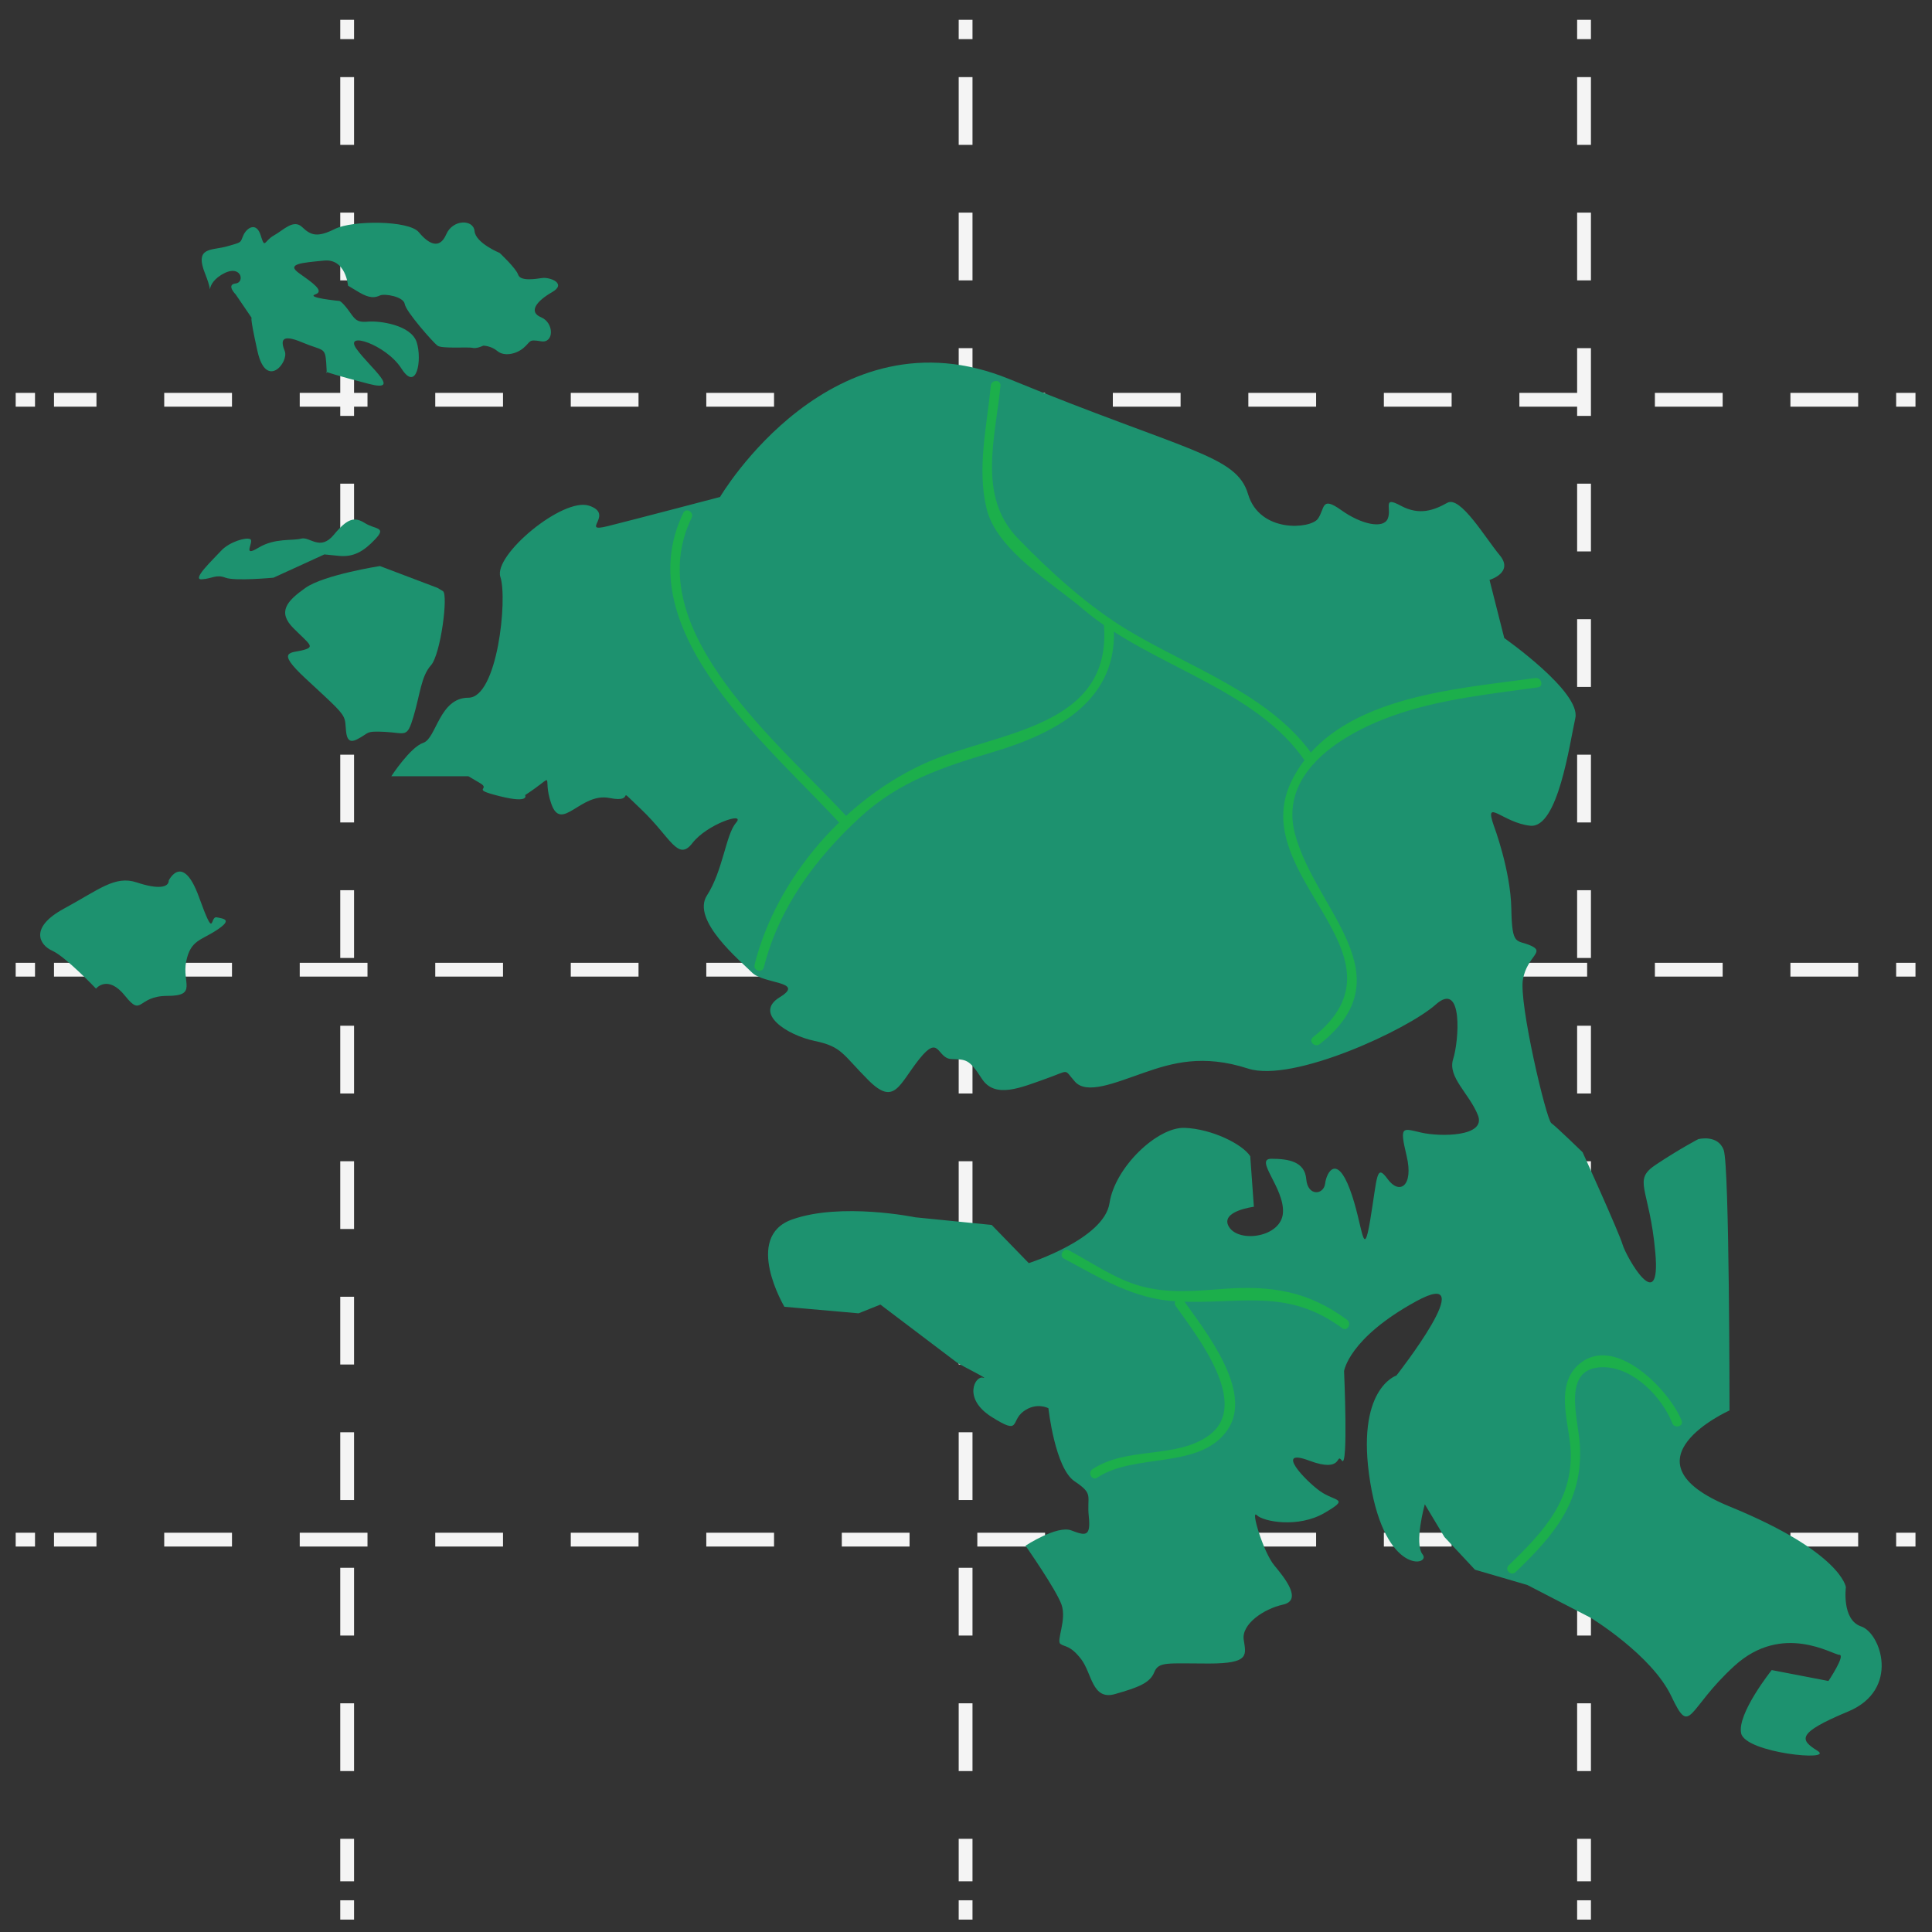 <svg width="140" height="140" viewBox="0 0 140 140" fill="none" xmlns="http://www.w3.org/2000/svg">
<rect x="0" y="0" width="140" height="140" fill="#333333" stroke="none"/>
<path d="M25.156 1.436V2.836" stroke="#F4F4F4" stroke-miterlimit="10"/>
<path d="M25.156 5.588V136.326" stroke="#F4F4F4" stroke-miterlimit="10" stroke-dasharray="4.91 4.91"/>
<path d="M25.156 137.702V139.102" stroke="#F4F4F4" stroke-miterlimit="10"/>
<path d="M69.971 1.436V2.836" stroke="#F4F4F4" stroke-miterlimit="10"/>
<path d="M69.971 5.588V136.326" stroke="#F4F4F4" stroke-miterlimit="10" stroke-dasharray="4.91 4.91"/>
<path d="M69.971 137.702V139.102" stroke="#F4F4F4" stroke-miterlimit="10"/>
<path d="M114.785 1.436V2.836" stroke="#F4F4F4" stroke-miterlimit="10"/>
<path d="M114.785 5.588V136.326" stroke="#F4F4F4" stroke-miterlimit="10" stroke-dasharray="4.91 4.91"/>
<path d="M114.785 137.702V139.102" stroke="#F4F4F4" stroke-miterlimit="10"/>
<path d="M138.803 70.268H137.403" stroke="#F4F4F4" stroke-miterlimit="10"/>
<path d="M134.65 70.268H3.913" stroke="#F4F4F4" stroke-miterlimit="10" stroke-dasharray="4.91 4.91"/>
<path d="M2.537 70.268H1.137" stroke="#F4F4F4" stroke-miterlimit="10"/>
<path d="M138.803 111.568H137.403" stroke="#F4F4F4" stroke-miterlimit="10"/>
<path d="M134.65 111.568H3.913" stroke="#F4F4F4" stroke-miterlimit="10" stroke-dasharray="4.91 4.91"/>
<path d="M2.537 111.568H1.137" stroke="#F4F4F4" stroke-miterlimit="10"/>
<path d="M138.803 28.969H137.403" stroke="#F4F4F4" stroke-miterlimit="10"/>
<path d="M134.65 28.969H3.913" stroke="#F4F4F4" stroke-miterlimit="10" stroke-dasharray="4.91 4.91"/>
<path d="M2.537 28.969H1.137" stroke="#F4F4F4" stroke-miterlimit="10"/>
<path d="M33.941 56.251C33.625 56.251 28.355 56.251 28.355 56.251C28.355 56.251 29.725 54.142 30.674 53.827C31.622 53.51 31.833 50.559 33.941 50.559C36.049 50.559 36.787 43.392 36.26 41.81C35.733 40.229 40.792 36.013 42.689 36.645C44.587 37.278 41.952 38.648 44.06 38.121C46.168 37.594 52.176 36.013 52.176 36.013C52.176 36.013 60.293 22.204 73.153 27.475C86.012 32.745 89.595 32.956 90.438 35.803C91.282 38.648 94.971 38.333 95.498 37.594C96.025 36.857 95.71 35.908 97.185 36.962C98.66 38.016 100.242 38.333 100.558 37.594C100.873 36.857 100.135 35.908 101.506 36.646C102.876 37.384 103.93 36.962 104.878 36.435C105.827 35.908 107.62 38.965 108.673 40.23C109.728 41.494 107.936 42.022 107.936 42.022L109.005 46.238C109.005 46.238 114.575 50.139 114.154 52.036C113.733 53.933 112.889 60.047 110.886 59.835C108.884 59.625 107.514 57.738 108.251 59.841C108.251 59.841 109.463 63.048 109.516 65.841C109.569 68.635 109.885 68.055 110.939 68.529C111.993 69.003 110.676 69.267 110.36 70.954C110.043 72.64 112.046 81.123 112.415 81.387C112.784 81.651 114.681 83.495 114.681 83.495C114.681 83.495 117.316 89.293 117.58 90.189C117.844 91.085 120.373 95.512 119.951 90.768C119.53 86.025 118.254 85.551 119.998 84.391C121.743 83.232 123.062 82.547 123.062 82.547C123.062 82.547 124.484 82.178 124.906 83.337C125.327 84.496 125.327 102.206 125.327 102.206C125.327 102.206 117.211 105.842 125.327 109.163C133.444 112.483 133.76 115.013 133.76 115.013C133.76 115.013 133.444 117.384 134.867 117.858C136.29 118.334 137.713 122.444 133.918 124.025C130.124 125.606 130.44 126.08 131.705 126.871C132.97 127.661 126.488 127.029 126.171 125.606C125.856 124.183 128.385 121.02 128.385 121.02L132.496 121.811C132.496 121.811 133.761 119.914 133.286 119.914C132.811 119.914 129.175 117.542 125.696 120.704C122.218 123.866 122.535 125.922 121.112 122.918C119.688 119.914 115.261 117.226 115.261 117.226L110.676 114.854L106.882 113.747L104.668 111.376L103.246 109.005C103.246 109.005 102.455 111.85 103.088 112.641C103.72 113.431 100.4 114.222 99.293 107.423C98.186 100.624 101.19 99.676 101.19 99.676C101.19 99.676 107.515 91.613 102.613 94.3C97.712 96.987 97.396 99.36 97.396 99.36C97.396 99.36 97.712 106.474 97.238 105.842C96.763 105.209 97.396 106.79 94.867 105.842C92.337 104.894 94.55 107.265 95.657 108.055C96.764 108.845 97.871 108.53 95.973 109.636C94.076 110.743 91.546 110.268 91.072 109.794C90.597 109.319 91.546 112.482 92.337 113.43C93.127 114.379 94.392 115.96 92.969 116.277C91.546 116.593 89.966 117.7 90.124 118.807C90.281 119.914 90.598 120.546 87.594 120.546C84.589 120.546 83.957 120.387 83.641 121.178C83.325 121.968 82.454 122.285 80.795 122.759C79.134 123.234 79.134 121.257 78.344 120.229C77.553 119.201 77.158 119.36 76.841 119.122C76.526 118.885 77.316 117.383 76.921 116.276C76.526 115.169 74.312 112.007 74.312 112.007C74.312 112.007 76.605 110.505 77.633 110.9C78.66 111.295 79.055 111.374 78.897 109.872C78.74 108.37 79.293 108.291 77.87 107.342C76.447 106.394 75.972 102.046 75.972 102.046C75.972 102.046 75.103 101.572 74.154 102.283C73.206 102.995 73.996 104.022 71.862 102.679C69.727 101.335 70.675 99.674 71.229 99.832C71.782 99.99 69.648 98.963 69.331 98.725C69.015 98.488 63.797 94.535 63.797 94.535L62.217 95.168L56.841 94.694C56.841 94.694 53.837 89.634 57.394 88.37C60.952 87.104 66.327 88.211 66.327 88.211L71.861 88.764L74.549 91.531C74.549 91.531 80.003 89.793 80.399 87.183C80.794 84.575 83.877 81.649 85.854 81.729C87.829 81.808 90.043 82.914 90.597 83.784L90.861 87.447C90.861 87.447 88.331 87.763 89.069 88.923C89.806 90.082 92.863 89.66 92.969 87.868C93.074 86.076 90.861 83.969 92.126 83.969C93.391 83.969 94.55 84.179 94.656 85.444C94.761 86.709 95.921 86.603 96.025 85.76C96.131 84.917 96.869 83.652 97.817 86.182C98.766 88.711 98.766 91.558 99.293 88.395C99.82 85.233 99.714 84.284 100.558 85.444C101.401 86.603 102.455 85.971 101.928 83.758C101.401 81.544 101.612 81.755 102.982 82.071C104.353 82.386 107.726 82.386 107.093 80.806C106.461 79.225 104.88 78.056 105.301 76.743C105.723 75.43 106.039 71.003 104.036 72.795C102.034 74.586 93.707 78.487 90.439 77.433C87.172 76.378 84.958 77.011 82.85 77.749C80.741 78.486 78.739 79.33 77.896 78.381C77.053 77.433 77.58 77.538 75.788 78.17C73.996 78.803 72.098 79.647 71.15 78.17C70.201 76.694 69.99 76.79 68.936 76.742C67.882 76.694 68.093 74.892 66.617 76.742C65.141 78.591 64.825 80.173 62.928 78.275C61.031 76.377 61.031 75.851 59.028 75.429C57.025 75.008 54.601 73.427 56.498 72.267C58.396 71.108 55.339 71.319 54.496 70.475C53.653 69.632 50.069 66.681 51.228 64.888C52.388 63.097 52.599 60.462 53.337 59.618C54.074 58.775 51.228 59.723 50.174 61.094C49.12 62.464 48.593 60.672 46.485 58.669C44.377 56.667 46.275 58.248 44.166 57.826C42.058 57.404 40.688 60.356 39.95 58.248C39.212 56.139 40.477 56.034 38.053 57.616C38.053 57.616 38.422 58.248 36.208 57.694C33.994 57.141 35.628 57.245 34.785 56.746C33.942 56.247 33.941 56.251 33.941 56.251Z" fill="#1D926F"/>
<path d="M25.219 20.701C25.219 20.701 25.061 18.725 23.48 18.883C21.899 19.041 20.713 19.11 21.661 19.788C22.61 20.464 23.559 21.096 22.847 21.333C22.135 21.571 24.586 21.808 24.586 21.808C24.586 21.808 24.744 21.808 25.218 22.44C25.693 23.072 25.772 23.388 26.641 23.309C27.511 23.23 29.804 23.546 30.199 24.811C30.595 26.076 30.199 28.448 29.092 26.709C27.985 24.97 24.871 23.942 25.836 25.286C26.8 26.63 29.172 28.448 26.721 27.816C24.27 27.183 23.638 26.946 23.638 26.946C23.638 26.946 23.717 27.423 23.638 26.275C23.559 25.128 23.401 25.444 21.899 24.811C20.397 24.179 20.318 24.653 20.634 25.444C20.95 26.234 19.29 28.29 18.657 25.444C18.025 22.598 18.262 23.072 18.262 23.072L17.076 21.333C17.076 21.333 16.364 20.621 17.076 20.542C17.788 20.463 17.471 19.041 16.049 19.91C14.626 20.78 15.653 21.808 14.862 19.831C14.072 17.854 15.337 18.171 16.443 17.854C17.55 17.538 17.392 17.617 17.629 17.064C17.866 16.511 18.578 16.036 18.894 17.064C19.21 18.091 19.131 17.459 19.843 17.064C20.554 16.668 21.265 15.852 21.898 16.458C22.53 17.064 23.004 17.222 24.269 16.589C25.534 15.957 29.628 15.957 30.348 16.826C31.068 17.696 31.858 18.091 32.333 16.985C32.807 15.878 34.309 15.878 34.388 16.747C34.467 17.617 36.206 18.328 36.206 18.328C36.206 18.328 37.392 19.435 37.55 19.91C37.708 20.384 38.736 20.226 39.29 20.146C39.843 20.068 41.108 20.542 40.001 21.174C38.894 21.806 38.262 22.597 39.211 22.992C40.159 23.388 40.159 24.89 39.211 24.732C38.262 24.573 38.499 24.732 37.946 25.206C37.393 25.68 36.523 25.838 36.049 25.443C35.575 25.048 35.021 25.048 35.021 25.048C35.021 25.048 34.547 25.285 34.231 25.206C33.915 25.127 32.017 25.285 31.701 25.048C31.385 24.811 29.408 22.575 29.329 22.033C29.25 21.491 27.862 21.253 27.529 21.412C27.195 21.57 26.8 21.648 26.01 21.175C25.219 20.701 25.219 20.701 25.219 20.701Z" fill="#1D926F"/>
<path d="M31.702 42.599L27.529 41.018C27.529 41.018 23.48 41.65 22.136 42.599C20.792 43.548 20.08 44.338 21.266 45.524C22.451 46.709 22.847 46.868 21.978 47.105C21.109 47.342 19.922 47.105 22.136 49.16C24.349 51.215 24.824 51.611 24.982 52.164C25.14 52.717 24.903 54.061 25.852 53.587C26.8 53.113 26.405 52.955 27.907 53.034C29.409 53.113 29.488 53.508 29.962 51.927C30.436 50.346 30.515 49.002 31.227 48.212C31.938 47.421 32.492 43.073 32.097 42.836C31.702 42.599 31.702 42.599 31.702 42.599Z" fill="#1D926F"/>
<path d="M23.506 40.175L19.817 41.862C19.817 41.862 17.024 42.125 16.338 41.862C15.654 41.598 15.37 41.938 14.616 41.979C13.862 42.02 15.443 40.543 16.022 39.911C16.602 39.279 17.814 38.91 18.131 39.068C18.446 39.226 17.498 40.438 18.71 39.7C19.922 38.962 21.187 39.205 21.82 39.031C22.452 38.857 23.19 39.964 24.191 38.751C25.193 37.539 25.697 37.434 26.447 37.908C27.195 38.382 28.039 38.172 27.195 39.067C26.352 39.963 25.614 40.385 24.56 40.28C23.506 40.175 23.506 40.175 23.506 40.175Z" fill="#1D926F"/>
<path d="M6.957 71.639C6.957 71.639 4.744 69.319 3.795 68.898C2.846 68.476 2.109 67.211 4.638 65.841C7.169 64.471 8.328 63.417 9.909 63.944C11.49 64.471 12.228 64.3 12.228 63.806C12.228 63.806 13.232 61.73 14.416 64.998C15.601 68.266 15.179 66.368 15.706 66.474C16.233 66.579 16.866 66.634 15.706 67.398C14.547 68.161 13.809 68.121 13.493 69.668C13.176 71.217 14.336 72.166 12.122 72.166C9.909 72.166 10.33 73.746 9.066 72.166C7.801 70.584 6.957 71.639 6.957 71.639Z" fill="#1D926F"/>
<path d="M109.821 113.926C112.649 111.204 114.721 108.781 114.481 104.687C114.371 102.802 113.11 99.058 116.181 99.073C118.376 99.084 120.439 101.251 121.182 103.132C121.346 103.546 122.023 103.366 121.857 102.946C121.003 100.784 117.032 96.612 114.42 98.858C112.741 100.302 113.599 102.832 113.781 104.687C114.157 108.524 111.912 110.942 109.325 113.431C109.001 113.745 109.496 114.239 109.821 113.926Z" fill="#1CAF4B"/>
<path d="M77.104 91.208C79.787 92.64 82.145 94.13 85.244 94.302C89.798 94.555 93.224 93.258 97.264 96.248C97.626 96.516 97.975 95.909 97.617 95.644C94.808 93.565 92.158 93.146 88.732 93.392C86.626 93.543 84.684 93.759 82.613 93.183C80.796 92.677 79.106 91.484 77.457 90.604C77.058 90.391 76.705 90.996 77.104 91.208Z" fill="#1CAF4B"/>
<path d="M85.191 94.629C86.699 96.77 90.707 101.793 87.579 104.032C85.203 105.734 81.656 104.803 79.157 106.47C78.784 106.719 79.133 107.326 79.51 107.075C82.252 105.246 86.981 106.528 88.969 103.589C90.851 100.806 87.28 96.383 85.796 94.275C85.538 93.91 84.931 94.259 85.191 94.629Z" fill="#1CAF4B"/>
<path d="M95.634 75.661C101.944 70.668 95.326 65.988 93.843 60.44C92.571 55.684 97.85 52.854 101.506 51.668C104.715 50.626 108.113 50.273 111.439 49.808C111.885 49.746 111.695 49.072 111.253 49.133C105.348 49.96 96.618 50.464 93.593 56.594C90.174 63.521 102.715 69.171 95.139 75.165C94.785 75.446 95.284 75.938 95.634 75.661Z" fill="#1CAF4B"/>
<path d="M71.796 27.946C71.518 30.898 70.781 33.928 71.494 36.868C72.225 39.88 76.322 42.294 78.501 44.154C83.347 48.289 91.013 49.827 94.652 55.266C94.901 55.64 95.508 55.289 95.257 54.913C92.201 50.345 86.13 48.352 81.615 45.6C78.78 43.872 76.056 41.392 73.754 39.008C70.801 35.951 72.14 31.715 72.497 27.946C72.539 27.496 71.838 27.5 71.796 27.946Z" fill="#1CAF4B"/>
<path d="M79.988 45.181C80.655 52.734 72.355 53.001 67.282 55.199C61.336 57.776 56.254 63.6 54.679 69.907C54.57 70.345 55.245 70.531 55.354 70.093C56.429 65.785 59.122 62.163 62.353 59.198C65.177 56.605 68.38 55.563 71.947 54.499C76.591 53.112 81.175 50.703 80.688 45.18C80.649 44.735 79.948 44.731 79.988 45.181Z" fill="#1CAF4B"/>
<path d="M61.58 59.418C56.793 54.103 46.162 45.689 50.119 37.518C50.315 37.114 49.712 36.759 49.515 37.165C45.344 45.777 56.064 54.34 61.085 59.913C61.388 60.249 61.881 59.752 61.58 59.418Z" fill="#1CAF4B"/>
</svg>
